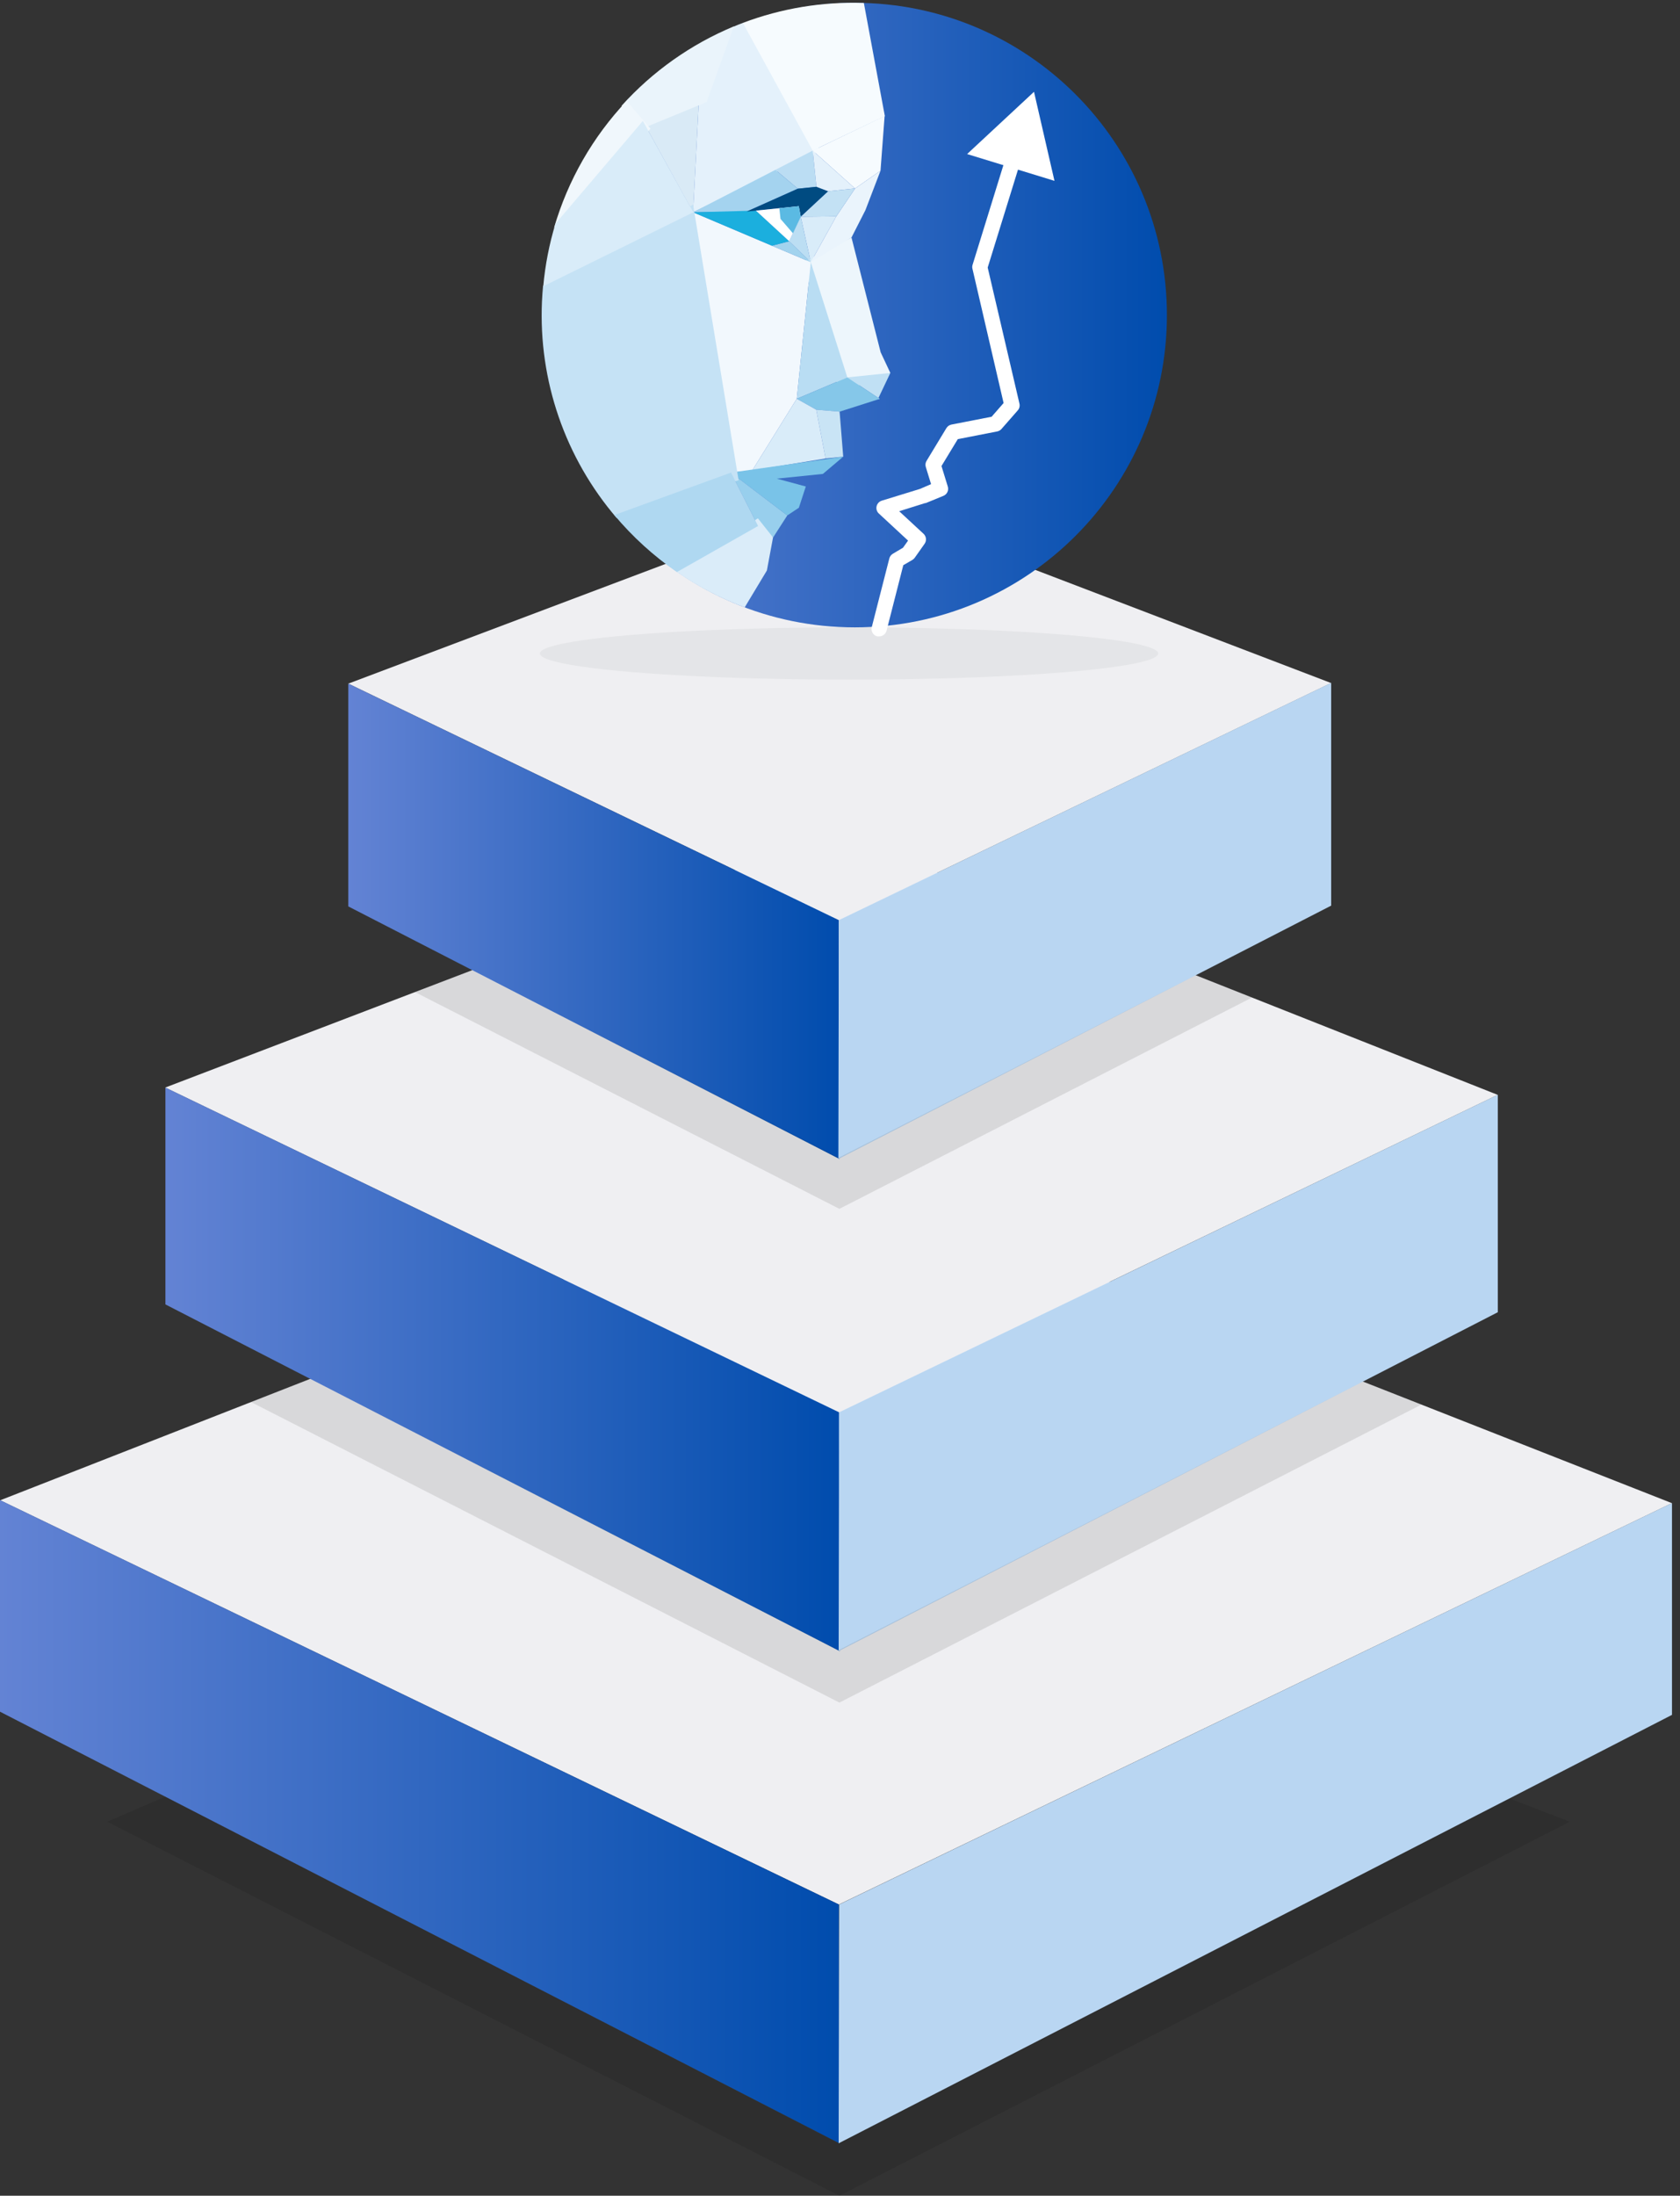<svg width="160" height="209" viewBox="0 0 160 209" fill="none" xmlns="http://www.w3.org/2000/svg">
<rect x="0" y="0" width="160" height="209" fill="#333333" stroke="none"/>
<path d="M0.018 142.803L79.463 111.71L159.229 143.076L79.89 181.278L0.018 142.803Z" fill="#EFEFF2"/>
<path d="M15.736 103.518L79.419 79.186L142.64 104.214L79.89 134.432L15.736 103.518Z" fill="#EFEFF2"/>
<path d="M33.171 65.071L80.362 47.274L126.77 65.014L79.891 87.585L33.171 65.071Z" fill="#EFEFF2"/>
<path d="M0 162.926L79.944 204.009L79.89 181.278L0 142.784V162.926Z" fill="url(#paint0_linear)"/>
<path d="M15.754 124.159L79.97 157.163L79.917 134.432L15.754 103.518V124.159Z" fill="url(#paint1_linear)"/>
<path d="M33.171 86.276L79.944 110.316L79.891 87.585L33.171 65.07V86.276Z" fill="url(#paint2_linear)"/>
<path d="M159.238 143.067L79.916 181.278L79.872 204.009L159.238 163.227V143.067Z" fill="#B9D6F2"/>
<path d="M142.648 104.205L79.916 134.432L79.872 157.163L142.648 124.903V104.205Z" fill="#B9D6F2"/>
<path d="M126.779 64.996L79.89 87.585L79.846 110.317L126.779 86.201V64.996Z" fill="#B9D6F2"/>
<path opacity="0.1" d="M10.207 173.397L79.944 209L149.504 173.397L143.76 171.184L79.873 204.009L15.737 171.014L10.207 173.397Z" fill="black"/>
<path opacity="0.1" d="M23.906 133.452L79.943 162.059L135.367 133.697L129.801 131.503L79.872 157.069L29.543 131.249L23.906 133.452Z" fill="black"/>
<path opacity="0.1" d="M39.526 94.431L79.943 115.063L119.239 94.949L113.869 92.831L79.871 110.204L44.976 92.35L39.526 94.431Z" fill="black"/>
<ellipse opacity="0.2" cx="80.863" cy="62.202" rx="29.442" ry="2.488" fill="#BCBEBF"/>
<path d="M81.412 59.715C97.827 59.715 111.134 46.407 111.134 29.992C111.134 13.576 97.827 0.269 81.412 0.269C64.996 0.269 51.688 13.576 51.688 29.992C51.688 46.407 64.996 59.715 81.412 59.715Z" fill="url(#paint3_linear)"/>
<path d="M83.731 60.573C83.671 60.582 83.609 60.582 83.549 60.573C83.457 60.55 83.37 60.509 83.293 60.452C83.217 60.395 83.153 60.323 83.104 60.241C83.055 60.159 83.023 60.068 83.01 59.974C82.997 59.88 83.002 59.783 83.026 59.691L84.695 53.166C84.717 53.072 84.758 52.984 84.815 52.906C84.872 52.828 84.944 52.762 85.027 52.712L86 52.134L86.482 51.457L83.704 48.883C83.608 48.798 83.537 48.688 83.499 48.565C83.46 48.443 83.456 48.312 83.485 48.188C83.514 48.063 83.575 47.949 83.662 47.855C83.749 47.762 83.859 47.693 83.981 47.656L87.618 46.537L88.673 46.082L88.173 44.455C88.142 44.357 88.132 44.253 88.144 44.151C88.157 44.049 88.192 43.951 88.246 43.864L90.133 40.749C90.186 40.663 90.256 40.588 90.338 40.53C90.421 40.472 90.516 40.432 90.615 40.412L94.439 39.667L95.58 38.362L92.62 25.608C92.584 25.483 92.584 25.351 92.62 25.226L95.93 14.527C95.987 14.342 96.114 14.188 96.285 14.098C96.456 14.007 96.655 13.988 96.839 14.045C97.024 14.102 97.178 14.229 97.269 14.4C97.359 14.57 97.378 14.77 97.321 14.954L94.066 25.467L97.09 38.416C97.117 38.529 97.116 38.646 97.089 38.759C97.061 38.871 97.007 38.975 96.93 39.062L95.38 40.831C95.273 40.952 95.129 41.035 94.971 41.067L91.219 41.799L89.665 44.359L90.265 46.31C90.319 46.483 90.307 46.669 90.231 46.834C90.154 46.998 90.018 47.127 89.851 47.196L88.164 47.888H88.1L85.636 48.66L87.955 50.807C88.085 50.926 88.166 51.09 88.185 51.265C88.203 51.441 88.157 51.617 88.055 51.761L87.118 53.089C87.059 53.172 86.983 53.242 86.895 53.294L86.027 53.798L84.436 60.028C84.394 60.184 84.303 60.322 84.176 60.42C84.048 60.519 83.892 60.573 83.731 60.573Z" fill="white"/>
<path d="M92.106 14.664L98.476 8.739L100.426 17.214L92.106 14.664Z" fill="white"/>
<path d="M81.094 22.607L83.872 33.533L84.795 35.498L79.967 37.385L76.488 24.958L81.094 22.607Z" fill="#EDF6FC"/>
<path d="M66.589 9.012L66.007 20.206L78.133 14.336L70.786 2.164C70.44 2.296 70.094 2.432 69.758 2.578L66.589 9.012Z" fill="#E4F1FB"/>
<path d="M70.75 2.178L77.402 14.336L84.272 11.058L82.272 0.282C78.344 0.145 74.427 0.789 70.75 2.178Z" fill="#F6FBFE"/>
<path d="M77.219 24.958L75.883 37.957L71.645 44.773L69.612 44.982L66.007 20.206L77.219 24.958Z" fill="#F2F8FD"/>
<path d="M77.401 14.336L81.434 17.942L83.858 16.25L84.249 11.04L77.401 14.336Z" fill="#F6FBFE"/>
<path d="M77.219 24.957L79.647 20.592L76.26 20.633L77.219 24.957Z" fill="#D9ECF9"/>
<path d="M77.401 14.336L77.755 17.778L75.982 17.96L73.85 16.164L77.401 14.336Z" fill="#BBDDF3"/>
<path d="M66.007 20.207L73.85 16.165L75.983 17.961L71.104 20.139L66.007 20.207Z" fill="#A4D3EF"/>
<path d="M75.16 22.962L77.219 24.958L73.514 23.389L75.16 22.962Z" fill="#A2D3EE"/>
<path d="M76.26 20.634L75.159 22.962L77.219 24.958L76.26 20.634Z" fill="#BCDEF3"/>
<path d="M71.99 20.047L75.16 22.962L73.514 23.389L66.007 20.206L71.99 20.047Z" fill="#1BAFDE"/>
<path d="M78.875 18.206L77.757 17.779L75.983 17.961L71.105 20.139L76.074 19.625L76.261 20.634L78.875 18.206Z" fill="#004B81"/>
<path d="M81.434 17.942L78.875 18.206L77.756 17.778L77.401 14.336L81.434 17.942Z" fill="#E4F1FB"/>
<path d="M76.074 19.625L76.261 20.634L75.16 22.962L71.991 20.047L76.074 19.625Z" fill="white"/>
<path d="M74.333 20.834L75.519 22.207L76.261 20.634L76.074 19.625L74.224 19.816L74.333 20.834Z" fill="#5BBAE3"/>
<path d="M83.858 16.25L82.421 20.002L81.094 22.607L77.22 24.958L79.648 20.593L81.435 17.942L83.858 16.25Z" fill="#EAF4FC"/>
<path d="M76.26 20.634L78.874 18.206L81.434 17.942L79.647 20.593L76.26 20.634Z" fill="#C3E1F4"/>
<path d="M75.883 37.958L80.698 35.92L77.22 24.958L75.883 37.958Z" fill="#B9DDF3"/>
<path d="M84.795 35.498L83.613 37.985L83.781 37.967L80.698 35.921L84.795 35.498Z" fill="#C0E0F4"/>
<path d="M79.961 39.185L77.738 38.998L75.883 37.957L80.698 35.92L83.781 37.966L79.961 39.185Z" fill="#85C7E9"/>
<path d="M80.307 43.468L79.962 39.184L77.738 38.998L78.629 43.64L80.307 43.468Z" fill="#C9E4F5"/>
<path d="M71.645 44.773L75.883 37.957L77.738 38.998L78.629 43.64L71.645 44.773Z" fill="#D9ECF9"/>
<path d="M80.308 43.469L78.371 45.11L73.978 45.56L76.743 46.306L76.084 48.329L74.979 49.061L69.613 44.983L80.308 43.469Z" fill="#79C3E8"/>
<path d="M73.633 51.152L72.196 50.066L69.613 44.982L74.979 49.061L73.633 51.152Z" fill="#98CFED"/>
<path d="M66.589 9.012L61.224 11.522L66.007 20.206L66.589 9.012Z" fill="#D9EAF6"/>
<path d="M59.191 10.076L61.192 12.227L67.294 9.717L69.89 2.51C65.807 4.208 62.153 6.792 59.191 10.076Z" fill="#EAF4FB"/>
<path d="M52.767 21.68L61.956 12.254L59.682 9.608C56.453 13.026 54.082 17.164 52.767 21.68Z" fill="#F0F7FC"/>
<path d="M64.302 54.331C66.353 55.767 68.577 56.937 70.922 57.814L73.036 54.304L73.623 51.157L72.181 49.338L64.302 54.331Z" fill="#DAECF9"/>
<path d="M70.344 45.715L66.007 19.475L51.72 27.204C51.675 27.695 51.639 28.191 51.616 28.691C51.278 36.218 53.823 43.591 58.732 49.307L70.344 45.715Z" fill="#C5E2F5"/>
<path d="M58.504 49.024C60.239 51.093 62.245 52.918 64.469 54.449L72.199 50.066L69.621 44.982L58.504 49.024Z" fill="#AFD8F1"/>
<path d="M61.224 11.512L52.899 21.293C52.309 23.233 51.92 25.229 51.739 27.249L66.03 20.206L61.224 11.512Z" fill="#D9ECF9"/>
<defs>
<linearGradient id="paint0_linear" x1="-0.066" y1="173.392" x2="79.942" y2="173.392" gradientUnits="userSpaceOnUse">
<stop stop-color="#6383D4"/>
<stop offset="1" stop-color="#004CAD"/>
</linearGradient>
<linearGradient id="paint1_linear" x1="15.701" y1="130.336" x2="79.969" y2="130.336" gradientUnits="userSpaceOnUse">
<stop stop-color="#6383D4"/>
<stop offset="1" stop-color="#004CAD"/>
</linearGradient>
<linearGradient id="paint2_linear" x1="33.132" y1="87.689" x2="79.943" y2="87.689" gradientUnits="userSpaceOnUse">
<stop stop-color="#6383D4"/>
<stop offset="1" stop-color="#004CAD"/>
</linearGradient>
<linearGradient id="paint3_linear" x1="51.639" y1="29.987" x2="111.133" y2="29.987" gradientUnits="userSpaceOnUse">
<stop stop-color="#6383D4"/>
<stop offset="1" stop-color="#004CAD"/>
</linearGradient>
</defs>
</svg>
